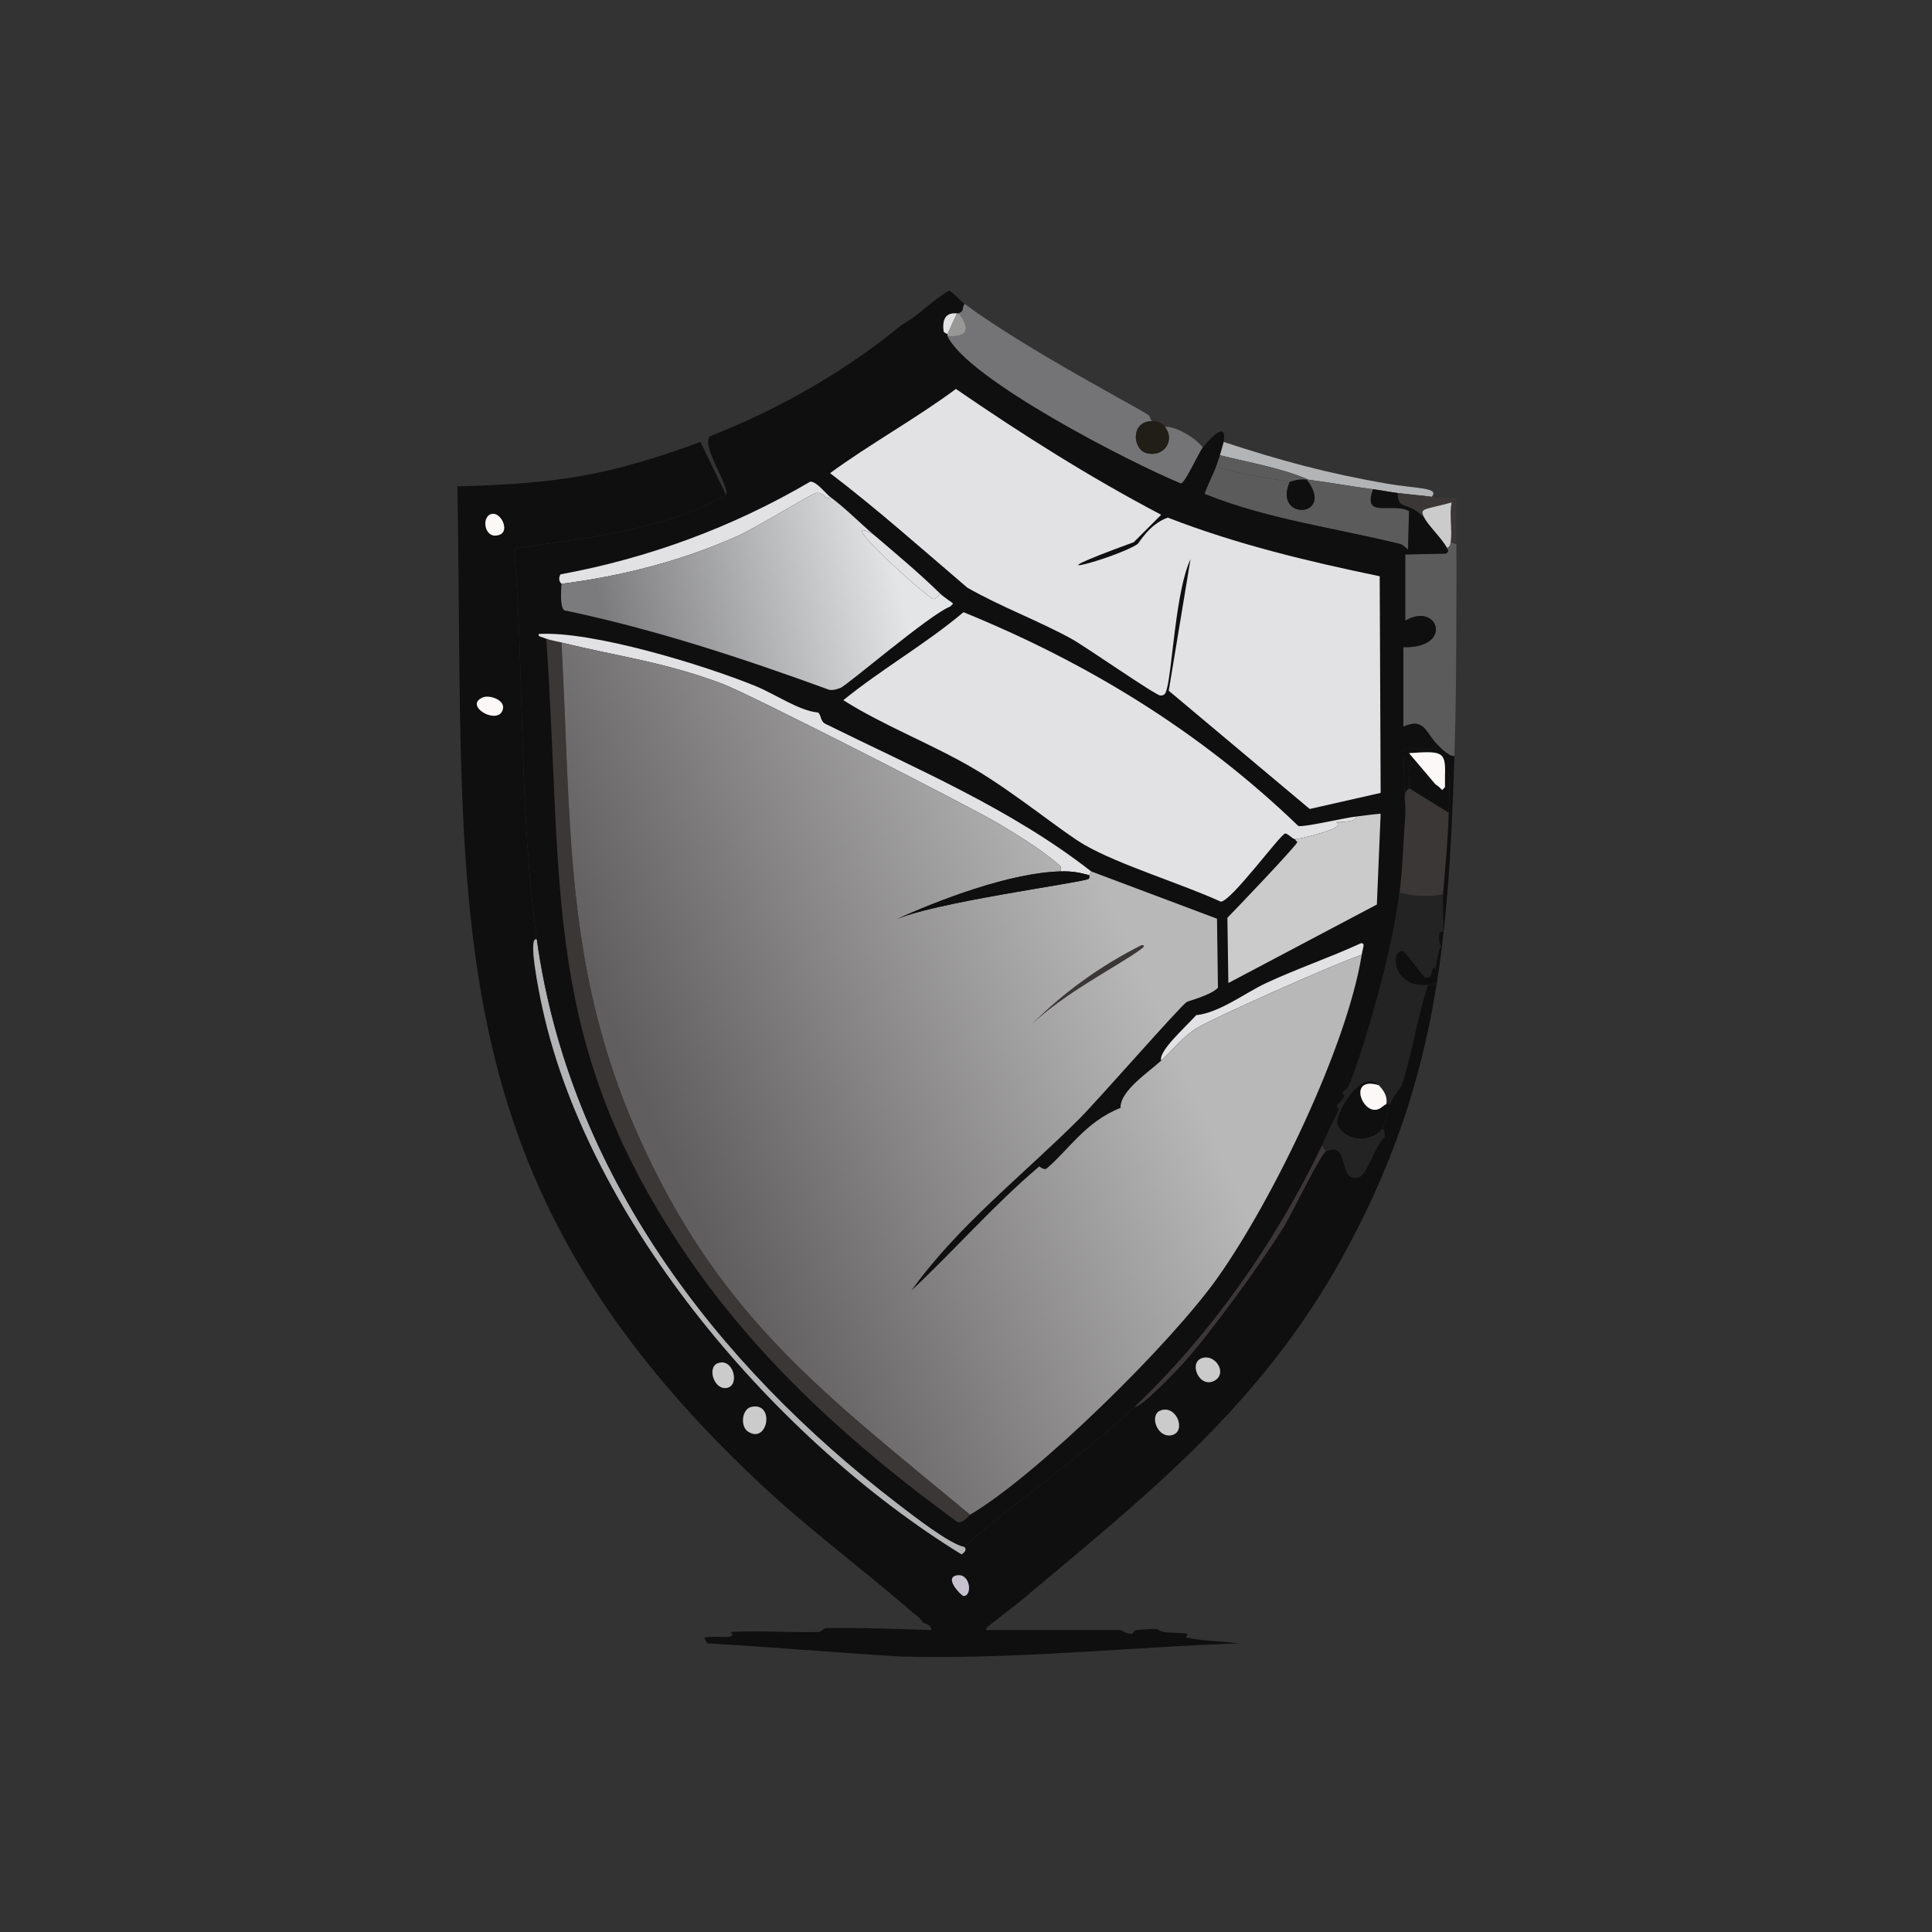 <?xml version="1.0" encoding="iso-8859-1"?>
<!-- Generator: Adobe Illustrator 28.0.0, SVG Export Plug-In . SVG Version: 6.00 Build 0)  -->
<svg version="1.1" id="Layer_1" xmlns="http://www.w3.org/2000/svg" xmlns:xlink="http://www.w3.org/1999/xlink" x="0px" y="0px"
	 viewBox="0 0 360 360" style="enable-background:new 0 0 360 360;" xml:space="preserve"><rect x="0" y="0" width="360" height="360" fill="#333333" stroke="none"/>
<g>
	<g id="Background_00000034082851913615009980000016557133662387212437_" style="display:none;">
		<path style="display:inline;fill:#B3B4B5;" d="M359.5-0.5c0,180.5,0,180.5,0,361c-180.5,0-180.5,0-361,0c0-180.5,0-180.5,0-361
			C179-0.5,179-0.5,359.5-0.5z"/>
		<path style="display:inline;fill:#B3B4B5;" d="M181.292,22.415c5.436-0.122,10.773,1.208,16.217,0.353
			c4.777,2.615,10.365,2.641,15.512,3.878c4.758,1.144,11.204,4.481,15.512,3.525c0.825,0.246,1.201,1.549,1.763,1.763
			c5.397,2.056,10.884,2.976,15.159,6.698c0.928,0.118,1.466-0.853,2.82-0.705c1.816,0.199,23.83,15.282,26.793,17.627
			c10.58,8.372,22.934,21.217,30.142,32.61c5.988,9.465,18.743,38.306,21.857,49.003c2.629,9.03,6.44,32.778,5.641,41.6
			c-2.687,4.132-1.346,11.116-0.353,15.512c-2.288,11.754-5.275,22.919-8.461,34.549c-4.144,7.777-6.317,16.616-10.576,24.325
			c-1.409,2.551-3.645,4.7-5.288,7.051c-0.313,0.448,1.44,2.44-5.288,5.288c-10.589,15.748-22.701,30.909-37.545,42.833
			c-6.226,2.11-10.763,7.016-17.274,8.108c-3.623,3.922-14.127,7.254-19.39,7.403c-23.876,9.973-62.488,11.055-87.43,5.641
			c-1.41-0.881-1.41-0.881-2.82-1.763c-7.686-0.626-15.276-3.362-22.562-5.993c-5.055-1.826-9.702-4.49-15.159-5.993
			c-5.3-2.858-12.293-13.146-18.685-13.396c-1.828-1.613-3.202-3.899-5.641-4.583c-2.675-6.88-6.084-3.868-7.227-9.342
			c-4.6-2.065-5.403-6.883-9.871-9.166c-2.532-5.288-6.688-7.685-7.403-13.749c-3.042-2.151-4.269-5.665-5.288-9.166
			c-2.417-2.162-7.137-11.936-6.346-14.807c-1.498-0.966-4.303-6-4.583-7.403c-0.64-3.202,1.256-3.67,0.353-7.051
			c-1.963-6.894-3.343-7.359-3.525-7.756c-0.244-0.532-0.035-2.457-0.353-3.173c-0.85-1.916-1.678-0.595-2.468-2.115
			c-0.996-1.918-2.448-17.387-3.525-21.152c6.093-6.787-1.532-4.419,0-12.691c4.874-2.271,0.036-4.014,1.058-10.929
			c2.929-3.036,2.211-11.889,2.82-16.217c0.079-0.563,1.797-3.255,1.058-9.871c3.193-5.06,3.731-10.602,6.346-16.217
			c-3.175-8.2,1.373-4.664,2.115-5.288c0.504-0.424,2.22-7.236,4.583-12.339c21.587-46.622,52.082-67.037,100.297-81.965
			c6.28-0.999,12.581-1.736,18.685-3.525C169.075,23.663,175.177,22.552,181.292,22.415z"/>
		<path style="display:inline;fill:#CBCBCC;" d="M229.413,301.273c-1.409-0.007-2.822-0.018-4.23,0
			c4.177-2.201,38.044,2.092,35.606-5.464c-0.647-2.007-12.71-4.107,6.346-18.685c-0.461-3.437,4.683-3.673,4.583-7.403
			c4.564-3.434,7.867-8.426,10.576-13.396c4.139-1.501,4.315-6.232,5.641-8.461c0.32-0.538,1.472-1.248,1.763-1.763
			c0.09-0.16,0.234-1.958,1.058-3.525c0.292-0.555,1.85-1.585,2.115-2.115c2.403-4.802,3.476-9.826,6.346-14.454
			c2.614-7.071,7.158-24.776,8.108-32.081c2.517-19.344-0.152-45.513-5.993-64.162c-2.641-8.431-13.709-33.635-18.332-40.542
			c-5.197-7.765-13.883-13.951-20.976-19.918c-4.729-3.128-9.484-5.49-13.749-9.166c-5.988-3.418-14.834-5.813-19.742-9.519
			c-13.925-4.054-13.925-4.054-27.851-8.108c-5.164-0.674-10.6,0.082-15.512-2.115c-0.446-0.072-1.331,0.708-1.41,0.705
			c-14.085-0.44-31.682,3.573-45.125,8.108c-9.054,3.055-17.408,7.834-26.44,10.929c-12.35,8.989-25.97,16.899-35.783,28.732
			c-3.996,7.231-7.972,19.471-12.691,24.325c-1.045,4.166-0.994,9.093-4.583,11.986c0.192,4.05-2.834,5.039-3.173,6.346
			c-0.617,2.38,1.359,4.199,0.353,7.051c-2.115,3.525-2.115,3.525-4.23,7.051c-7.878,55.462,4.515,100.169,43.362,140.663
			c3.224,4.295-2.16,8.163,2.292,11.81c4.269,3.498,22.073,2.243,28.203,2.468c-0.313,1.882,2.951-0.82,5.817,0.705
			c-1.401,0.106-2.285,0.167-3.525,1.058c-4.134,0.007-8.188-0.161-12.339,0c-0.026-0.256,0.125-0.996-0.176-1.058
			c-0.933-0.19-15.28,0.667-19.037,0.353c-10.877-0.91-10.491-7.178-17.451-16.041c-7.841-9.985-22.846-24.642-24.325-37.017
			c-6.734-8.963-13.759-32.408-15.512-43.362c-1.163-7.27-0.293-11.172-0.705-18.332c-3.406-1.371-0.479-6.823-2.115-10.224
			c3.016-5.274,2.077-7.546,2.468-13.044c0.008-0.118,0.868-1.53,1.058-2.115c-0.529-4.054-0.529-4.054-1.058-8.108
			c2.327-3.354,3.176-11.726,4.583-16.922c0.592-1.512,2.153-2.647,2.468-3.525c3.982-11.117,7.696-22.221,13.044-32.786
			c16.543-29.384,42.178-47.478,73.152-59.403c15.978-4.756,32.277-8.727,49.003-9.166c2.533-0.066,4.49,0.671,6.346,0.705
			c4.506,0.082,11.501-2.092,14.807,2.115c6.935,0.287,12.069,3.963,19.39,3.525c9.056,5.848,8.362,2.655,9.166,2.82
			c2.915,3.085,10.257,2.538,13.044,6.698c6.048,0.867,6.437,3.67,7.403,4.23c4.204,0.126,21.556,13.702,25.03,16.922
			c15.79,14.635,29.912,41.456,36.488,61.871c10.875,33.762,9.335,70.112-2.82,103.294c-0.125,0.342-1.568,1.568-2.115,1.763
			c1.394,1.589-4.329,13.637-4.936,14.102c-0.687,0.527-3.416-2.48-5.288,8.461c-4.685,3.057-10.257,11.597-12.339,16.922
			c-6.223,4.013-16.147,14.351-16.217,21.857C264.134,304.502,242.729,301.343,229.413,301.273z"/>
		<path style="display:inline;fill:#CBCBCC;" d="M131.76,306.209c12.049,0.699,24.085,1.761,36.135,2.468
			c18.311,0.473,36.549-1.147,54.82-2.115c3.953,1.917-0.806,0.161-0.529,1.763c4.84,0.33,20.859-0.841,5.993,2.82
			c-6.704-0.415-11.462,2.161-13.044,2.468c-21.941,4.249-44.039,5.916-66.277,2.82c-2.017-0.281-30.185-6.018-29.084-8.285
			c2.631-2.365,7.856,0.207,10.224-1.939C130.581,306.242,131.176,306.175,131.76,306.209z"/>
		<path style="display:inline;fill:#B3B4B5;" d="M217.779,300.921c0.127,1.069,4.01,0.395,7.403,0.353
			c1.409-0.018,2.821-0.007,4.23,0c4.064,1.488,24.375,1.317,25.383,2.997c0.085,0.141,0.059,0.729-0.176,0.881
			c-7.919,0.519-15.877,0.646-23.796,1.058c-3.61-0.452-6.088-0.34-9.695-1.058c-0.444-0.088,0.438-0.603,0-0.705
			c-1.271-0.295-3.115-0.113-4.23-0.353c-2.167-0.464,0.408-0.785-5.288-0.353c-0.148,0.011-0.566,0.701-0.705,0.705
			c-1.046,0.029-2.004-0.705-2.115-0.705c-8.344,0.012-16.687,0.003-25.03,0c-0.298-0.465,1.379-1.367,2.644-2.468
			c3.734,1.584,11.962-0.207,16.746-0.705C208.045,301.234,212.613,301.126,217.779,300.921z"/>
		<path style="display:inline;fill:#B3B4B5;" d="M128.234,302.331c4.352-0.007,8.983,1.175,13.22,0c5.3,1.354,28.759-0.577,30.495,0
			c0.647,0.215,1.63,0.567,1.586,1.41c-6.569-0.202-13.17-0.496-19.742-0.353c-0.064,0.001-0.994,0.703-1.058,0.705
			c-5.461,0.137-11.087-0.29-16.569,0c1.366,1.596-2.545,0.543-4.936,1.058c0.264,0.529,0.264,0.529,0.529,1.058
			c-0.584-0.034-1.178,0.033-1.763,0c-9.099-0.519-18.243-0.433-27.322-1.41c-0.6-2.132,9.206-2.312,13.22-2.468
			C120.046,302.17,124.1,302.338,128.234,302.331z"/>
		<path style="display:inline;fill:#E2E2E4;" d="M217.779,300.921c-5.166,0.205-9.734,0.313-14.63-0.353
			c-4.783,0.499-13.012,2.289-16.746,0.705c1.015-0.883,2.159-1.618,3.173-2.468c0.038,1.037,6.157,0.813,7.932,0.705
			c12.835-0.779,24.024-4.499,34.196-12.339c2.853-2.199,16.289-15.214,18.861-18.156c12.336-14.109,26.838-39.091,31.729-57.111
			c6.45-23.769,6.598-56.821-0.705-80.379c-1.287-4.152-5.838-18.392-10.224-16.746c0.003-4.461,0.08-8.937,0-13.396
			c-0.052-2.877,0.038-5.759,0-8.637c-1.481-0.059-3.128,0.021-4.583-0.176c1.513-1.769-2.736-1.471-8.461-2.468
			c1.494-0.845-1.532-4.349-3.349-5.641c-3.886-2.763-40.874-18.458-47.24-20.447c-0.486-0.152-4.044-0.414-6.346-1.058
			c-4.216-1.179-9.373-4.78-13.749-2.82c-1.804-1.146-8.466-7.244-9.871-7.051c-0.339,0.143-0.821,1.024-0.881,1.058
			c-3.124,1.715-5.635,4.674-8.813,6.346c-3.214,1.033-6.022,2.476-9.342,1.41c-1.917,2.718-4.981,1.166-7.756,1.763
			c-3.863,0.831-32.972,14.731-40.895,17.274c-4.671,4.443-11.148,5.106-12.691,8.108c-3.846,1.114-7.697,0.108-11.634,0.353
			c-0.441,0.441-0.441,0.441-0.881,0.881c-0.383,3.009,0.108,21.533-0.353,22.562c-0.052,0.116-1.539,0.274-2.115,1.41
			c-2.168,4.275-6.376,17.966-7.403,22.915c-2.136,10.289-2.158,20.587-3.173,31.023c0.924,9.084,0.36,18.455,1.763,27.498
			c1.785,11.506,6.204,22.376,9.519,33.491c6.169,11.458,6.169,11.458,12.339,22.915c10.607,12.678,21.118,25.703,34.373,35.783
			c17.594,13.38,20.88,9.663,36.664,12.339c1.128,0.191,3.418,2.273,3.702,0.353c0.626,0.544,1.402,0.956,1.763,1.763
			c-1.736-0.577-25.194,1.354-30.495,0c-4.238,1.175-8.868-0.007-13.22,0c1.24-0.89,2.125-0.952,3.525-1.058
			c1.802-0.136,3.657,0.099,5.464,0c-3.358-0.27-3.328-1.033-3.525-1.058c-5.231-0.642-29.277,0.832-31.729-2.468
			c-2.995-4.032,4.295-6.272,1.234-10.4c-12.277-13.995-22.605-22.379-31.729-39.484c-18.729-35.115-21.793-73.767-12.339-112.107
			c3.774-7.905,4.999-17.637,9.871-24.678c1.763-4.583,1.763-4.583,3.525-9.166c4.596-3.878,3.567-10.475,10.4-16.746
			c1.25-1.147,3.338-1.672,4.583-2.82c1.746-1.611,3.898-5.11,10.929-10.224c6.047-3.008,11.202-7.636,17.274-10.576
			c0.162-0.078,1.862,0.099,2.82-0.353c0.572-0.269,2.374-1.955,3.525-2.468c0.522-0.232,3.564-0.634,4.583-1.058
			c0.386-0.161,1.583-1.551,2.115-1.763c2.284-0.909,4.804-0.84,6.698-2.82c9.519-2.468,9.519-2.468,19.037-4.936
			c1.586-1.058,1.586-1.058,3.173-2.115c7.53,0.499,15.065-1.651,16.922-1.763c4.748-0.285,11.257,1.025,17.979,0
			c27.938,5.737,47.842,12.76,70.508,30.318c2.471,1.914,13.74,11.356,14.983,12.868c3.602,4.382,15.029,30.217,17.274,36.664
			c7.256,20.829,10.418,47.998,7.756,69.803c-4.595,37.646-22.936,66.576-49.708,92.365c-4.381,10.13,11.18,11.439-4.407,13.22
			c-6.703,0.766-20.972,0.357-28.908,0.705C219.74,300.428,217.899,300.916,217.779,300.921z"/>
		<path style="display:inline;fill:#CBCBCC;" d="M225.183,301.273c-3.393,0.043-7.277,0.717-7.403-0.353
			c0.12-0.005,1.961-0.493,2.292-0.705c7.936-0.348,22.205,0.061,28.908-0.705c15.587-1.781,0.026-3.09,4.407-13.22
			c26.772-25.79,45.113-54.719,49.708-92.365c2.662-21.805-0.5-48.973-7.756-69.803c-2.246-6.447-13.673-32.282-17.274-36.664
			c-1.243-1.512-12.512-10.953-14.983-12.868c-22.666-17.558-42.57-24.582-70.508-30.318c-6.723,1.025-13.231-0.285-17.979,0
			c-1.857,0.111-9.392,2.261-16.922,1.763c-1.586,1.058-1.586,1.058-3.173,2.115c-9.519,2.468-9.519,2.468-19.037,4.936
			c-1.895,1.981-4.414,1.912-6.698,2.82c-0.532,0.212-1.729,1.602-2.115,1.763c-1.019,0.424-4.061,0.825-4.583,1.058
			c-1.152,0.512-2.954,2.199-3.525,2.468c-0.959,0.451-2.659,0.274-2.82,0.353c-6.073,2.94-11.227,7.568-17.274,10.576
			c-7.03,5.114-9.183,8.612-10.929,10.224c-1.245,1.149-3.333,1.673-4.583,2.82c-6.833,6.27-5.804,12.867-10.4,16.746
			c-1.763,4.583-1.763,4.583-3.525,9.166c-4.872,7.041-6.097,16.773-9.871,24.678c-9.454,38.34-6.39,76.992,12.339,112.107
			c9.123,17.106,19.452,25.49,31.729,39.484c3.061,4.128-4.229,6.368-1.234,10.4c2.452,3.3,26.498,1.826,31.729,2.468
			c0.198,0.024,0.168,0.788,3.525,1.058c-1.808,0.099-3.663-0.136-5.464,0c-2.866-1.525-6.13,1.177-5.817-0.705
			c-6.13-0.224-23.934,1.03-28.203-2.468c-4.452-3.647,0.932-7.516-2.292-11.81c-38.847-40.494-51.24-85.201-43.362-140.663
			c2.115-3.525,2.115-3.525,4.23-7.051c1.006-2.852-0.97-4.67-0.353-7.051c0.339-1.307,3.365-2.296,3.173-6.346
			c3.589-2.894,3.538-7.82,4.583-11.986c4.719-4.854,8.695-17.094,12.691-24.325c9.813-11.833,23.433-19.743,35.783-28.732
			c9.032-3.094,17.386-7.874,26.44-10.929c13.443-4.536,31.04-8.549,45.125-8.108c0.079,0.002,0.964-0.778,1.41-0.705
			c4.911,2.197,10.348,1.441,15.512,2.115c13.925,4.054,13.925,4.054,27.851,8.108c4.908,3.706,13.754,6.101,19.742,9.519
			c4.265,3.676,9.02,6.039,13.749,9.166c7.093,5.967,15.779,12.154,20.976,19.918c4.623,6.907,15.691,32.111,18.332,40.542
			c5.842,18.649,8.51,44.818,5.993,64.162c-0.95,7.305-5.494,25.01-8.108,32.081c-2.87,4.628-3.943,9.652-6.346,14.454
			c-0.265,0.53-1.824,1.56-2.115,2.115c-0.824,1.568-0.967,3.365-1.058,3.525c-0.29,0.515-1.443,1.225-1.763,1.763
			c-1.325,2.229-1.502,6.96-5.641,8.461c-2.709,4.971-6.013,9.962-10.576,13.396c0.1,3.731-5.044,3.967-4.583,7.403
			c-19.056,14.577-6.993,16.678-6.346,18.685C263.226,303.366,229.359,299.072,225.183,301.273z"/>
		<path style="display:inline;fill:#E2E2E4;" d="M168.071,60.489c-10.676,8.788-22.906,15.727-35.783,20.8
			c-1.759,1.66,3.758,9.412,2.997,10.929c-2.38-4.936-2.38-4.936-4.759-9.871c-17.375,6.361-26.749,7.769-45.301,8.285
			c1.441,79.653-5.016,128.586,56.935,186.317c8.945,8.335,18.818,15.607,28.027,23.62c-0.284,1.921-2.573-0.161-3.702-0.353
			c-15.784-2.676-19.07,1.041-36.664-12.339c-13.255-10.08-23.765-23.104-34.373-35.783c-6.169-11.458-6.169-11.458-12.339-22.915
			c-3.314-11.115-7.733-21.985-9.519-33.491c-1.403-9.043-0.838-18.414-1.763-27.498c1.014-10.437,1.037-20.734,3.173-31.023
			c1.027-4.949,5.235-18.64,7.403-22.915c0.576-1.136,2.063-1.294,2.115-1.41c0.461-1.03-0.031-19.553,0.353-22.562
			c0.441-0.441,0.441-0.441,0.881-0.881c3.937-0.244,7.787,0.761,11.634-0.353c1.544-3.002,8.02-3.665,12.691-8.108
			c7.922-2.543,37.031-16.443,40.895-17.274c2.775-0.597,5.838,0.955,7.756-1.763C162.049,62.965,164.858,61.523,168.071,60.489z"/>
		<path style="display:inline;fill:#E2E2E4;" d="M189.576,298.806c23.842-19.979,45.219-36.69,60.637-64.691
			c17.459-31.708,19.674-57.983,20.8-93.247c0.277-8.689,0.346-17.394,0.353-26.088c4.386-1.646,8.937,12.594,10.224,16.746
			c7.303,23.558,7.156,56.61,0.705,80.379c-4.891,18.02-19.392,43.003-31.729,57.111c-2.572,2.941-16.007,15.957-18.861,18.156
			c-10.172,7.84-21.361,11.56-34.196,12.339C195.733,299.619,189.614,299.842,189.576,298.806z"/>
		<path style="display:inline;fill:#E2E2E4;" d="M258.321,90.103c-11.037-1.921-19.697-4.268-30.318-7.756
			c0.7-4.142-2.585-0.596-3.878,1.058c-1.143-1.652-4.863-3.985-7.051-3.878c-0.608-0.805-1.445-1.08-2.468-1.058
			c-0.265-0.416-0.354-0.919-0.529-1.058c-1.576-1.249-22.095-11.798-34.373-20.8c-0.799-0.586-1.843-1.887-2.82-2.468
			c0.06-0.033,0.542-0.915,0.881-1.058c1.406-0.193,8.067,5.905,9.871,7.051c4.376-1.96,9.533,1.642,13.749,2.82
			c2.301,0.643,5.86,0.906,6.346,1.058c6.367,1.989,43.354,17.684,47.24,20.447C256.789,85.754,259.815,89.257,258.321,90.103z"/>
	</g>
	<g>
		<path style="fill:#242324;" d="M268.897,166.604c-0.127,1.604,0.095,5.958,0,6.875c-0.029,0.277-0.675,0.075-0.705,0.353
			c-0.239,2.181,0.369,2.344,0.353,2.468c-0.027,0.208-0.345-0.271-1.058,4.054c-1.239-0.236-0.144,2.134-1.939,1.763
			c-0.363-0.075-3.61-4.882-4.23-4.936c-2.289-0.198-1.876,7.02,4.759,6.346c-2.029,6.077-2.943,12.825-4.936,18.861
			c-0.062,0.188-1.531,1.71-2.115,3.349c-0.244,0.028-0.574-0.052-0.705,0c0.251-1.415-0.454-2.525-1.41-3.525
			c-3.171-3.316-7.886,5.01-7.756,6.875c0.19,2.729,5.555,4.656,8.461,1.234c-0.03,0.076,0.629,0.365,0.353,1.586
			c-1.882,1.56-3.153,7.332-5.112,7.58c-3.603,0.455-1.306-7.011-5.817-4.936c-0.353-0.529-0.353-0.529-0.705-1.058
			c0.904-2.349,2.202-4.563,3.173-6.875c0.015-0.036-0.516-0.311-0.353-0.705c0.043-0.104,1.107-0.992,1.41-1.763
			c0.014-0.037-0.509-0.302-0.353-0.705c0.041-0.105,0.887-0.361,1.41-1.763c3.696-9.906,7.816-25.001,9.166-35.43
			C263.452,167.038,266.172,167.137,268.897,166.604z"/>
		<path style="fill:#5B5B5B;" d="M271.365,101.384c0.08,4.459,0.003,8.935,0,13.396c-0.007,8.694-0.075,17.399-0.353,26.088
			c-0.892,0.196-2.442-1.363-3.173-2.115c-2.343-2.414-2.434-5.085-6.346-3.349c0-7.403,0-7.403,0-14.807
			c9.456,0.233,6.499-8.579,0.353-4.936c0-6.169,0-6.169,0-12.339c3.79-0.088,3.79-0.088,7.58-0.176
			c0.928-0.616,0.049-0.837,0.176-1.058c0.053-0.092,0.547-0.006,0.705-1.058C270.836,101.208,270.836,101.208,271.365,101.384z"/>
		<path style="fill:#3B3736;" d="M269.955,151.444c-0.13,5.066-0.658,10.111-1.058,15.159c-2.726,0.533-5.445,0.434-8.108-0.353
			c0.61-4.714,0.67-9.385,1.058-14.102c0.117-1.424-0.156-3.008,0-4.407c0.024-0.218,0.696-0.826,0.705-0.881
			C266.253,149.153,266.253,149.153,269.955,151.444z"/>
		<path style="fill:#100F10;" d="M267.487,146.156c0.496,0.296,0.855,0.636,1.234,1.058c0.264-0.264,0.264-0.264,0.529-0.529
			c0.02-0.763-0.029-1.53,0-2.292c1.229-2.125,0.77,4.504,0.705,7.051c-3.702-2.292-3.702-2.292-7.403-4.583
			c0.217-1.341-0.299-2.889,0.176-4.23C263.778,141.814,265.729,145.105,267.487,146.156z"/>
		<g>
			<path style="fill:#100F10;" d="M135.285,92.218c-11.876,6.772-26.155,7.923-39.484,10.047c1.979,24.261,0.859,48.623,4.23,72.799
				c-1.722-0.83,0.274,9.31,1.058,12.868c8.789,39.907,43.688,80.547,78.087,101.708c1.341-0.949,0.43-1.317,0.529-1.41
				c6.702-6.313,22.133-16.978,31.729-26.088c1.158,0.14,7.211-6.1,9.166-8.285c5.345-5.974,14.385-18.483,18.685-25.383
				c1.239-1.989,6.796-13.484,7.756-13.925c4.511-2.075,2.214,5.39,5.817,4.936c1.959-0.247,3.229-6.02,5.112-7.58
				c0.277-1.221-0.382-1.511-0.353-1.586c0.579-1.483,0.889-3.121,1.41-4.583c0.584-1.639,2.053-3.161,2.115-3.349
				c1.993-6.035,2.906-12.784,4.936-18.861c0.176-0.018,0.395-0.243,1.41-0.176c-0.152-0.672-0.101-2.384,0-2.997
				c0.712-4.325,1.031-3.846,1.058-4.054c0.016-0.124-0.592-0.287-0.353-2.468c0.03-0.278,0.676-0.075,0.705-0.353
				c0.095-0.916-0.127-5.27,0-6.875c0.4-5.048,0.928-10.093,1.058-15.159c0.065-2.547,0.524-9.176-0.705-7.051
				c0.168-4.466-0.64-4.462-6.698-4.054c2.468,2.908,2.468,2.908,4.936,5.817c-1.758-1.051-3.709-4.343-4.759-3.525
				c-0.476,1.341,0.041,2.889-0.176,4.23c-0.009,0.056-0.681,0.663-0.705,0.881c-0.156,1.398,0.117,2.983,0,4.407
				c-0.176-6.081-0.176-6.081-0.353-12.163c0.651-1.466,6.133,0.759,6.346-1.234c0.731,0.753,2.281,2.311,3.173,2.115
				c-1.126,35.263-3.341,61.538-20.8,93.247c-15.418,28.001-36.795,44.712-60.637,64.691c-1.014,0.85-2.158,1.585-3.173,2.468
				c-1.265,1.1-2.942,2.003-2.644,2.468c8.344,0.003,16.687,0.012,25.03,0c0.111,0,1.069,0.734,2.115,0.705
				c0.14-0.004,0.557-0.694,0.705-0.705c5.696-0.432,3.121-0.112,5.288,0.353c1.116,0.239,2.959,0.057,4.23,0.353
				c0.438,0.102-0.444,0.617,0,0.705c3.607,0.718,6.085,0.606,9.695,1.058c-2.695,0.14-5.413,0.21-8.108,0.353
				c-18.27,0.968-36.508,2.589-54.82,2.115c-12.05-0.707-24.086-1.769-36.135-2.468c-0.264-0.529-0.264-0.529-0.529-1.058
				c2.39-0.515,6.302,0.539,4.936-1.058c5.483-0.29,11.108,0.137,16.569,0c0.064-0.002,0.994-0.704,1.058-0.705
				c6.572-0.144,13.173,0.151,19.742,0.353c0.043-0.843-0.94-1.195-1.586-1.41c-0.361-0.807-1.137-1.218-1.763-1.763
				c-9.208-8.014-19.082-15.285-28.027-23.62C80.209,219.218,86.665,170.284,85.225,90.631c18.552-0.515,27.926-1.923,45.301-8.285
				C132.906,87.282,132.906,87.282,135.285,92.218z"/>
			<g>
				<path style="fill:#B3B4B5;" d="M100.031,175.064c6.045,43.345,33.118,78.913,67.159,105.057
					c3.137,2.409,9.81,7.607,12.515,8.108c-0.099,0.093,0.813,0.461-0.529,1.41c-34.4-21.16-69.298-61.801-78.087-101.708
					C100.305,184.374,98.309,174.234,100.031,175.064z"/>
				<path style="fill:#FBF8F7;" d="M269.25,144.394c-0.029,0.762,0.02,1.529,0,2.292c-0.264,0.264-0.264,0.264-0.529,0.529
					c-0.379-0.422-0.738-0.761-1.234-1.058c-2.468-2.908-2.468-2.908-4.936-5.817C268.61,139.932,269.418,139.928,269.25,144.394z"
					/>
				<path style="fill:#CBCBCC;" d="M140.044,262.142c4.426-0.899,3.023,7.109-0.705,4.583
					C137.913,265.758,138.218,262.513,140.044,262.142z"/>
				<path style="fill:#CBCBCC;" d="M133.699,254.033c2.915-1.161,4.255,4.1,1.763,4.583
					C133.044,259.085,131.737,254.815,133.699,254.033z"/>
				<path style="fill:#FBF8F7;" d="M89.984,129.939c1.195-0.493,4.254,0.453,3.702,2.292
					C92.773,135.27,86.252,131.479,89.984,129.939z"/>
				<path style="fill:#FBF8F7;" d="M91.747,95.743c1.659-0.215,3.205,3.158,1.41,3.878C90.213,100.803,89.518,96.032,91.747,95.743z
					"/>
				<g>
					<path style="fill:#CBCBCC;" d="M216.193,262.847c3.042-1.231,4.985,3.968,2.115,4.583
						C215.618,268.006,214.114,263.688,216.193,262.847z"/>
					<path style="fill:#CBCBCC;" d="M224.301,252.976c2.318-0.444,4.312,2.907,2.115,4.23
						C223.468,258.983,221.169,253.576,224.301,252.976z"/>
					<path style="fill:#C7C2CF;" d="M178.471,293.518c2.351-0.247,2.771,3.889,1.058,3.878
						C179.175,297.393,175.624,293.817,178.471,293.518z"/>
				</g>
			</g>
		</g>
		<path style="fill:#B3B4B5;" d="M258.321,90.103c5.725,0.996,9.973,0.699,8.461,2.468c-2.116-0.287-4.242-0.433-6.346-0.705
			c-1.519-0.197-3.059-0.511-4.583-0.705c-4.009-0.511-7.995-1.269-11.986-1.763c-5.216-2.245-11.032-3.188-16.569-4.583
			c0.167-0.633,0.684-2.341,0.705-2.468C238.624,85.834,247.284,88.182,258.321,90.103z"/>
		<path style="fill:#3B3736;" d="M266.782,92.57c1.455,0.197,3.102,0.117,4.583,0.176c0.038,2.878-0.052,5.76,0,8.637
			c-0.529-0.176-0.529-0.176-1.058-0.353c0.357-2.369-0.3-4.997,0.176-7.403c-5.376,1.465-5.978,1.008-5.112,2.82
			c-3.371-3.355-4.803-1.097-4.936-4.583C262.541,92.137,264.666,92.283,266.782,92.57z"/>
		<path style="fill:#5B5B5B;" d="M240.342,89.75c-3.282,7.375,8.604,6.758,3.173-0.353c0.116,0.014,0.237-0.014,0.353,0
			c3.991,0.493,7.977,1.252,11.986,1.763c-2.016,5.587,3.382,2.38,6.698,4.054c-0.088,3.614-0.088,3.614-0.176,7.227
			c-0.29-0.345-1.171-0.998-1.41-1.058c-12.163-3.014-24.82-4.631-36.488-9.342c-0.103-0.257,1.909-4.418,2.115-5.112
			C230.068,88.053,236.616,89.294,240.342,89.75z"/>
		<path style="fill:#5B5B5B;" d="M243.867,89.397c-0.116-0.014-0.237,0.014-0.353,0c-1.833-0.227-2.836,0.394-3.173,0.353
			c-3.726-0.456-10.274-1.697-13.749-2.82c0.207-0.695,0.535-1.472,0.705-2.115C232.835,86.209,238.651,87.153,243.867,89.397z"/>
		<path style="fill:#CBCBCC;" d="M270.308,101.031c-0.158,1.051-0.652,0.966-0.705,1.058c-0.923-1.739-3.554-4.225-4.23-5.641
			c-0.866-1.812-0.264-1.356,5.112-2.82C270.008,96.034,270.665,98.662,270.308,101.031z"/>
		<g>
			<path style="fill:#100F10;" d="M256.911,202.21c-5.296-1.607-3.528,4.368-0.881,4.583c1.112,0.09,1.632-0.796,2.292-1.058
				c0.131-0.052,0.461,0.028,0.705,0c-0.521,1.462-0.831,3.1-1.41,4.583c-2.906,3.422-8.271,1.495-8.461-1.234
				C249.025,207.22,253.74,198.894,256.911,202.21z"/>
			<path style="fill:#FBF8F7;" d="M256.911,202.21c0.956,1,1.661,2.111,1.41,3.525c-0.659,0.262-1.179,1.148-2.292,1.058
				C253.383,206.578,251.615,200.603,256.911,202.21z"/>
		</g>
		<g>
			<path style="fill:#747476;" d="M214.606,78.469c-4.021,0.089-3.576,5.355-0.881,5.993c3.118,0.738,5.332-2.309,3.349-4.936
				c2.188-0.108,5.908,2.226,7.051,3.878c-0.783,1.001-3.241,6.513-4.054,6.698c-9.253-3.768-39.927-19.506-43.539-27.498
				c3.901,0.313,4.346-1.341,2.115-4.23c1.173-0.665,0.425-0.632,1.058-1.763c12.278,9.001,32.797,19.551,34.373,20.8
				C214.252,77.549,214.341,78.053,214.606,78.469z"/>
			<path style="fill:#211D17;" d="M214.606,78.469c1.023-0.023,1.86,0.253,2.468,1.058c1.983,2.626-0.231,5.674-3.349,4.936
				C211.03,83.824,210.585,78.558,214.606,78.469z"/>
		</g>
		<g>
			<path style="fill:#100F10;" d="M267.487,180.353c-0.101,0.613-0.152,2.325,0,2.997c-1.015-0.066-1.234,0.158-1.41,0.176
				c-6.636,0.674-7.048-6.544-4.759-6.346c0.62,0.054,3.867,4.86,4.23,4.936C267.343,182.487,266.248,180.117,267.487,180.353z"/>
			<path style="fill:#989896;" d="M176.532,62.604c-0.043-0.095,0.039-0.246,0-0.353c0.881-1.939,0.881-1.939,1.763-3.878
				c0.093-0.048,0.264,0.05,0.353,0C180.878,61.263,180.433,62.917,176.532,62.604z"/>
			<g>
				<path style="fill:#100F10;" d="M179.705,56.611c-0.633,1.131,0.116,1.098-1.058,1.763c-0.088,0.05-0.259-0.048-0.353,0
					c-0.226,0.117-2.97-0.61-2.468,3.349c0.035,0.274,0.69,0.487,0.705,0.529c0.039,0.106-0.043,0.258,0,0.353
					c3.612,7.992,34.285,23.73,43.539,27.498c0.813-0.185,3.271-5.697,4.054-6.698c1.293-1.654,4.578-5.2,3.878-1.058
					c-0.021,0.127-0.538,1.835-0.705,2.468c-0.17,0.643-0.498,1.42-0.705,2.115c-0.207,0.693-2.218,4.855-2.115,5.112
					c11.667,4.711,24.325,6.328,36.488,9.342c0.24,0.059,1.12,0.712,1.41,1.058c0.088-3.614,0.088-3.614,0.176-7.227
					c-3.316-1.674-8.715,1.533-6.698-4.054c1.524,0.194,3.064,0.508,4.583,0.705c0.133,3.486,1.565,1.228,4.936,4.583
					c0.676,1.416,3.308,3.901,4.23,5.641c-0.127,0.22,0.751,0.441-0.176,1.058c-3.79,0.088-3.79,0.088-7.58,0.176
					c0,6.169,0,6.169,0,12.339c6.147-3.644,9.103,5.169-0.353,4.936c0,7.403,0,7.403,0,14.807c3.912-1.736,4.002,0.935,6.346,3.349
					c-0.213,1.993-5.695-0.232-6.346,1.234c0.176,6.081,0.176,6.081,0.353,12.163c-0.387,4.717-0.447,9.387-1.058,14.102
					c-1.35,10.429-5.47,25.524-9.166,35.43c-0.523,1.402-1.369,1.657-1.41,1.763c-0.156,0.403,0.367,0.668,0.353,0.705
					c-0.303,0.77-1.367,1.658-1.41,1.763c-0.163,0.394,0.368,0.669,0.353,0.705c-0.971,2.311-2.269,4.525-3.173,6.875
					c-8.561,17.804-20.558,35.032-34.901,48.65c-9.595,9.11-25.027,19.775-31.729,26.088c-2.705-0.501-9.378-5.699-12.515-8.108
					c-34.04-26.144-61.114-61.711-67.159-105.057c-3.372-24.177-2.252-48.538-4.23-72.799c13.329-2.125,27.608-3.276,39.484-10.047
					c0.762-1.517-4.756-9.269-2.997-10.929c12.877-5.073,25.106-12.012,35.783-20.8c3.178-1.672,5.689-4.631,8.813-6.346
					C177.862,54.725,178.906,56.026,179.705,56.611z"/>
				<g>
					<path style="fill:#3B3736;" d="M247.04,214.549c-0.96,0.442-6.517,11.936-7.756,13.925c-4.299,6.9-13.34,19.409-18.685,25.383
						c-1.955,2.185-8.008,8.424-9.166,8.285c14.344-13.619,26.34-30.847,34.901-48.65C246.688,214.02,246.688,214.02,247.04,214.549
						z"/>
					<path style="fill:#100F10;" d="M171.42,61.194c2.732,3.437,2.732,3.437,5.464,6.875c-11.662,8.56-24.49,15.463-37.193,22.386
						c-0.264-0.264-0.264-0.264-0.529-0.529c-1.675-3.966-1.675-3.966-3.349-7.932c0.572-0.628,7.412-1.865,7.756-0.705
						c-1.844-5.629,1.944-2.898,11.986-9.166C160.988,68.733,165.199,62.937,171.42,61.194z"/>
					<path style="fill:#E2E2E4;" d="M178.295,58.374c-0.881,1.939-0.881,1.939-1.763,3.878c-0.015-0.041-0.67-0.254-0.705-0.529
						C175.325,57.764,178.069,58.491,178.295,58.374z"/>
					<g>
						<path style="fill:#E2E2E4;" d="M178.119,72.476c12.348,8.484,24.979,16.474,38.25,23.444
							c-2.556,2.556-2.556,2.556-5.112,5.112c-21.621,7.882-3.256,2.994,0.705,0.353c0.317-0.212,2.143-3.7,5.641-4.936
							c12.755,4.96,26.113,8.156,39.484,10.929c0.088,20.183,0.088,20.183,0.176,40.366c-6.61,1.498-6.61,1.498-13.22,2.997
							c-13.132-11.017-13.132-11.017-26.264-22.034c2.027-12.251,2.027-12.251,4.054-24.501c-2.745,5.759-3.395,20.466-4.407,24.149
							c-0.178,0.647-0.315,1.313-1.234,1.234c-0.979-0.084-14.069-9.209-16.569-10.576c-6.302-3.446-13.144-5.943-19.39-9.519
							c-8.437-7.21-16.739-14.602-25.559-21.329C162.095,82.719,170.579,78.069,178.119,72.476z"/>
						<path style="fill:#E2E2E4;" d="M252.681,152.149c0.19,1.016-2.61,0.971-3.702,1.058c2.526,1.037-7.039,3.138-7.58,3.173
							c-0.516,0.034-1.433-1.12-1.939-1.058c-0.87,0.108-10.074,12.686-11.986,12.691c-7.392-3.387-18.706-6.76-25.383-10.576
							c-3.898-2.228-12.87-9.62-20.447-14.102c-7.919-4.683-16.952-8.076-24.501-12.868c7.16-5.83,15.3-10.416,22.386-16.393
							c23.312,9.493,44.238,22.353,62.399,39.837C242.979,154.18,250.44,152.409,252.681,152.149z"/>
						<path style="fill:#3B3736;" d="M104.614,119.716c1.865,33.482,0.362,60.801,14.454,92.189
							c15.109,33.653,34.324,47.616,61.694,70.332c-0.116,0.068-1.161,1.536-2.292,1.41c-18.809-13.656-36.615-29.576-49.884-48.827
							c-27.894-40.467-23.526-68.869-26.793-115.809C102.554,119.303,103.781,119.507,104.614,119.716z"/>
						<path style="fill:#CBCBCC;" d="M241.399,156.38c0.541-0.035,10.106-2.135,7.58-3.173c1.092-0.087,3.892-0.041,3.702-1.058
							c1.528-0.177,3.049-0.4,4.583-0.529c-0.353,8.461-0.353,8.461-0.705,16.922c-13.837,7.315-13.837,7.315-27.674,14.63
							c-0.088-6.081-0.088-6.081-0.176-12.163c1.841-1.863,12.66-13.221,13.044-14.102
							C241.775,156.857,241.325,156.642,241.399,156.38z"/>
						<path style="fill:#E2E2E4;" d="M203.325,162.373c-0.047,0.189-0.255,0.582-0.353,0.705c-1.989-0.527-3.186-0.756-5.288-0.705
							c-0.027-0.366,0.137-0.777-0.176-1.058c-3.155-2.827-7.634-5.556-11.281-7.756c-5.265-3.176-46.59-24.238-51.471-26.088
							c-11.017-4.175-20.09-5.233-30.142-7.756c-0.833-0.209-2.061-0.413-2.82-0.705c-0.909-0.35-1.614-0.378-1.41-0.881
							c9.984-0.583,30.707,5.762,40.366,9.695c3.608,1.469,8.195,4.64,11.634,4.936c0.652,0.325,0.411,1.621,1.41,2.115
							C170.713,143.246,188.354,150.685,203.325,162.373z"/>
						<path style="fill:#E2E2E4;" d="M154.675,92.57c-0.678,1.021-0.955-0.986-2.644-0.705c-0.833,0.138-11.114,6.479-14.807,8.108
							c-10.378,4.578-21.367,7.374-32.61,8.813c0.004-0.089-0.801-0.58-0.176-1.763c16.437-3.021,32.136-8.824,46.535-17.274
							C152.169,89.7,153.775,91.897,154.675,92.57z"/>
						<path style="fill:#E2E2E4;" d="M253.738,177.885c-5.791,2.039-27.753,11.822-30.847,13.749
							c-2.44,1.52-4.441,4.082-6.522,5.993c-0.536-1.759,4.422-6.128,6.522-8.461c4.38-0.47,9.086-4.143,13.044-5.993
							c5.769-2.696,11.845-4.733,17.627-7.403C254.464,175.652,253.955,176.533,253.738,177.885z"/>
						<g>
							<linearGradient id="SVGID_1_" gradientUnits="userSpaceOnUse" x1="167.253" y1="107.194" x2="113.223" y2="119.202">
								<stop  offset="0" style="stop-color:#E4E5E7"/>
								<stop  offset="1" style="stop-color:#7B7B7D"/>
							</linearGradient>
							<path style="fill:url(#SVGID_1_);" d="M154.675,92.57c2.931,2.192,5.353,4.7,8.108,7.051
								c-8.271-4.619,10.047,11.804,11.105,11.986c0.473,0.081,1.085-0.629,1.234-1.058c0.946,0.923,2.469,1.782,2.468,1.939
								c-0.264,0.264-0.264,0.264-0.529,0.529c-3.713,1.39-19.251,14.725-20.447,15.159c-0.713,0.259-1.328,0.482-2.115,0.353
								c-16.17-5.891-32.49-11.272-49.355-14.807c-0.794-0.623-0.599-3.163-0.529-4.936c11.242-1.44,22.232-4.235,32.61-8.813
								c3.693-1.629,13.974-7.97,14.807-8.108C153.72,91.585,153.997,93.592,154.675,92.57z"/>
							<path style="fill:#E2E2E4;" d="M162.783,99.621c4.2,3.583,8.38,7.067,12.339,10.929c-0.149,0.428-0.761,1.139-1.234,1.058
								C172.83,111.425,154.512,95.002,162.783,99.621z"/>
						</g>
						<g>
							
								<linearGradient id="SVGID_00000169542492154078932190000016053932580585075098_" gradientUnits="userSpaceOnUse" x1="236.467" y1="159.95" x2="122.13" y2="209.97">
								<stop  offset="0.24" style="stop-color:#B9B8B8"/>
								<stop  offset="1" style="stop-color:#605E5F"/>
							</linearGradient>
							<path style="fill:url(#SVGID_00000169542492154078932190000016053932580585075098_);" d="M197.685,162.373
								c-9.352,0.228-22.523,5.206-31.2,9.166c6.808-3.321,34.624-6.978,36.312-7.756c0.331-0.153,0.11-0.621,0.176-0.705
								c0.097-0.123,0.306-0.516,0.353-0.705c11.722,4.407,11.722,4.407,23.444,8.813c0.088,6.434,0.088,6.434,0.176,12.868
								c-1.354,1.414-5.549,2.47-5.817,2.644c-1.234,0.803-16.617,18.376-19.918,21.681c-10.571,10.585-22.557,19.82-31.376,32.081
								c8.044-7.507,15.383-15.986,23.796-23.091c0.056-0.047,0.923,0.763,1.41,0.353c4.042-3.406,7.257-8.733,13.749-11.281
								c-0.079-3.19,5.154-6.586,7.58-8.813c2.081-1.912,4.082-4.473,6.522-5.993c3.094-1.927,25.056-11.71,30.847-13.749
								c-2.756,17.218-16.592,45.657-26.793,60.108c-8.672,12.285-33.587,36.824-46.183,44.244
								c-27.371-22.716-46.585-36.679-61.694-70.332c-14.092-31.388-12.589-58.707-14.454-92.189
								c10.052,2.523,19.125,3.581,30.142,7.756c4.881,1.85,46.206,22.912,51.471,26.088c3.647,2.2,8.126,4.929,11.281,7.756
								C197.822,161.596,197.658,162.007,197.685,162.373z"/>
							<path style="fill:#100F10;" d="M197.685,162.373c2.102-0.051,3.299,0.178,5.288,0.705c-0.067,0.084,0.155,0.552-0.176,0.705
								c-1.688,0.778-29.504,4.435-36.312,7.756C175.161,167.579,188.333,162.601,197.685,162.373z"/>
							<path style="fill:#3B3736;" d="M212.667,176.122c0.73-0.063,0.601,0.255,0,0.705c-3.927,2.941-14.637,8.333-20.624,14.278
								C198.032,184.963,205.049,179.98,212.667,176.122z"/>
						</g>
					</g>
				</g>
			</g>
		</g>
		<path style="fill:#100F10;" d="M243.515,89.397c5.431,7.111-6.455,7.728-3.173,0.353
			C240.678,89.791,241.682,89.171,243.515,89.397z"/>
	</g>
</g>
</svg>
